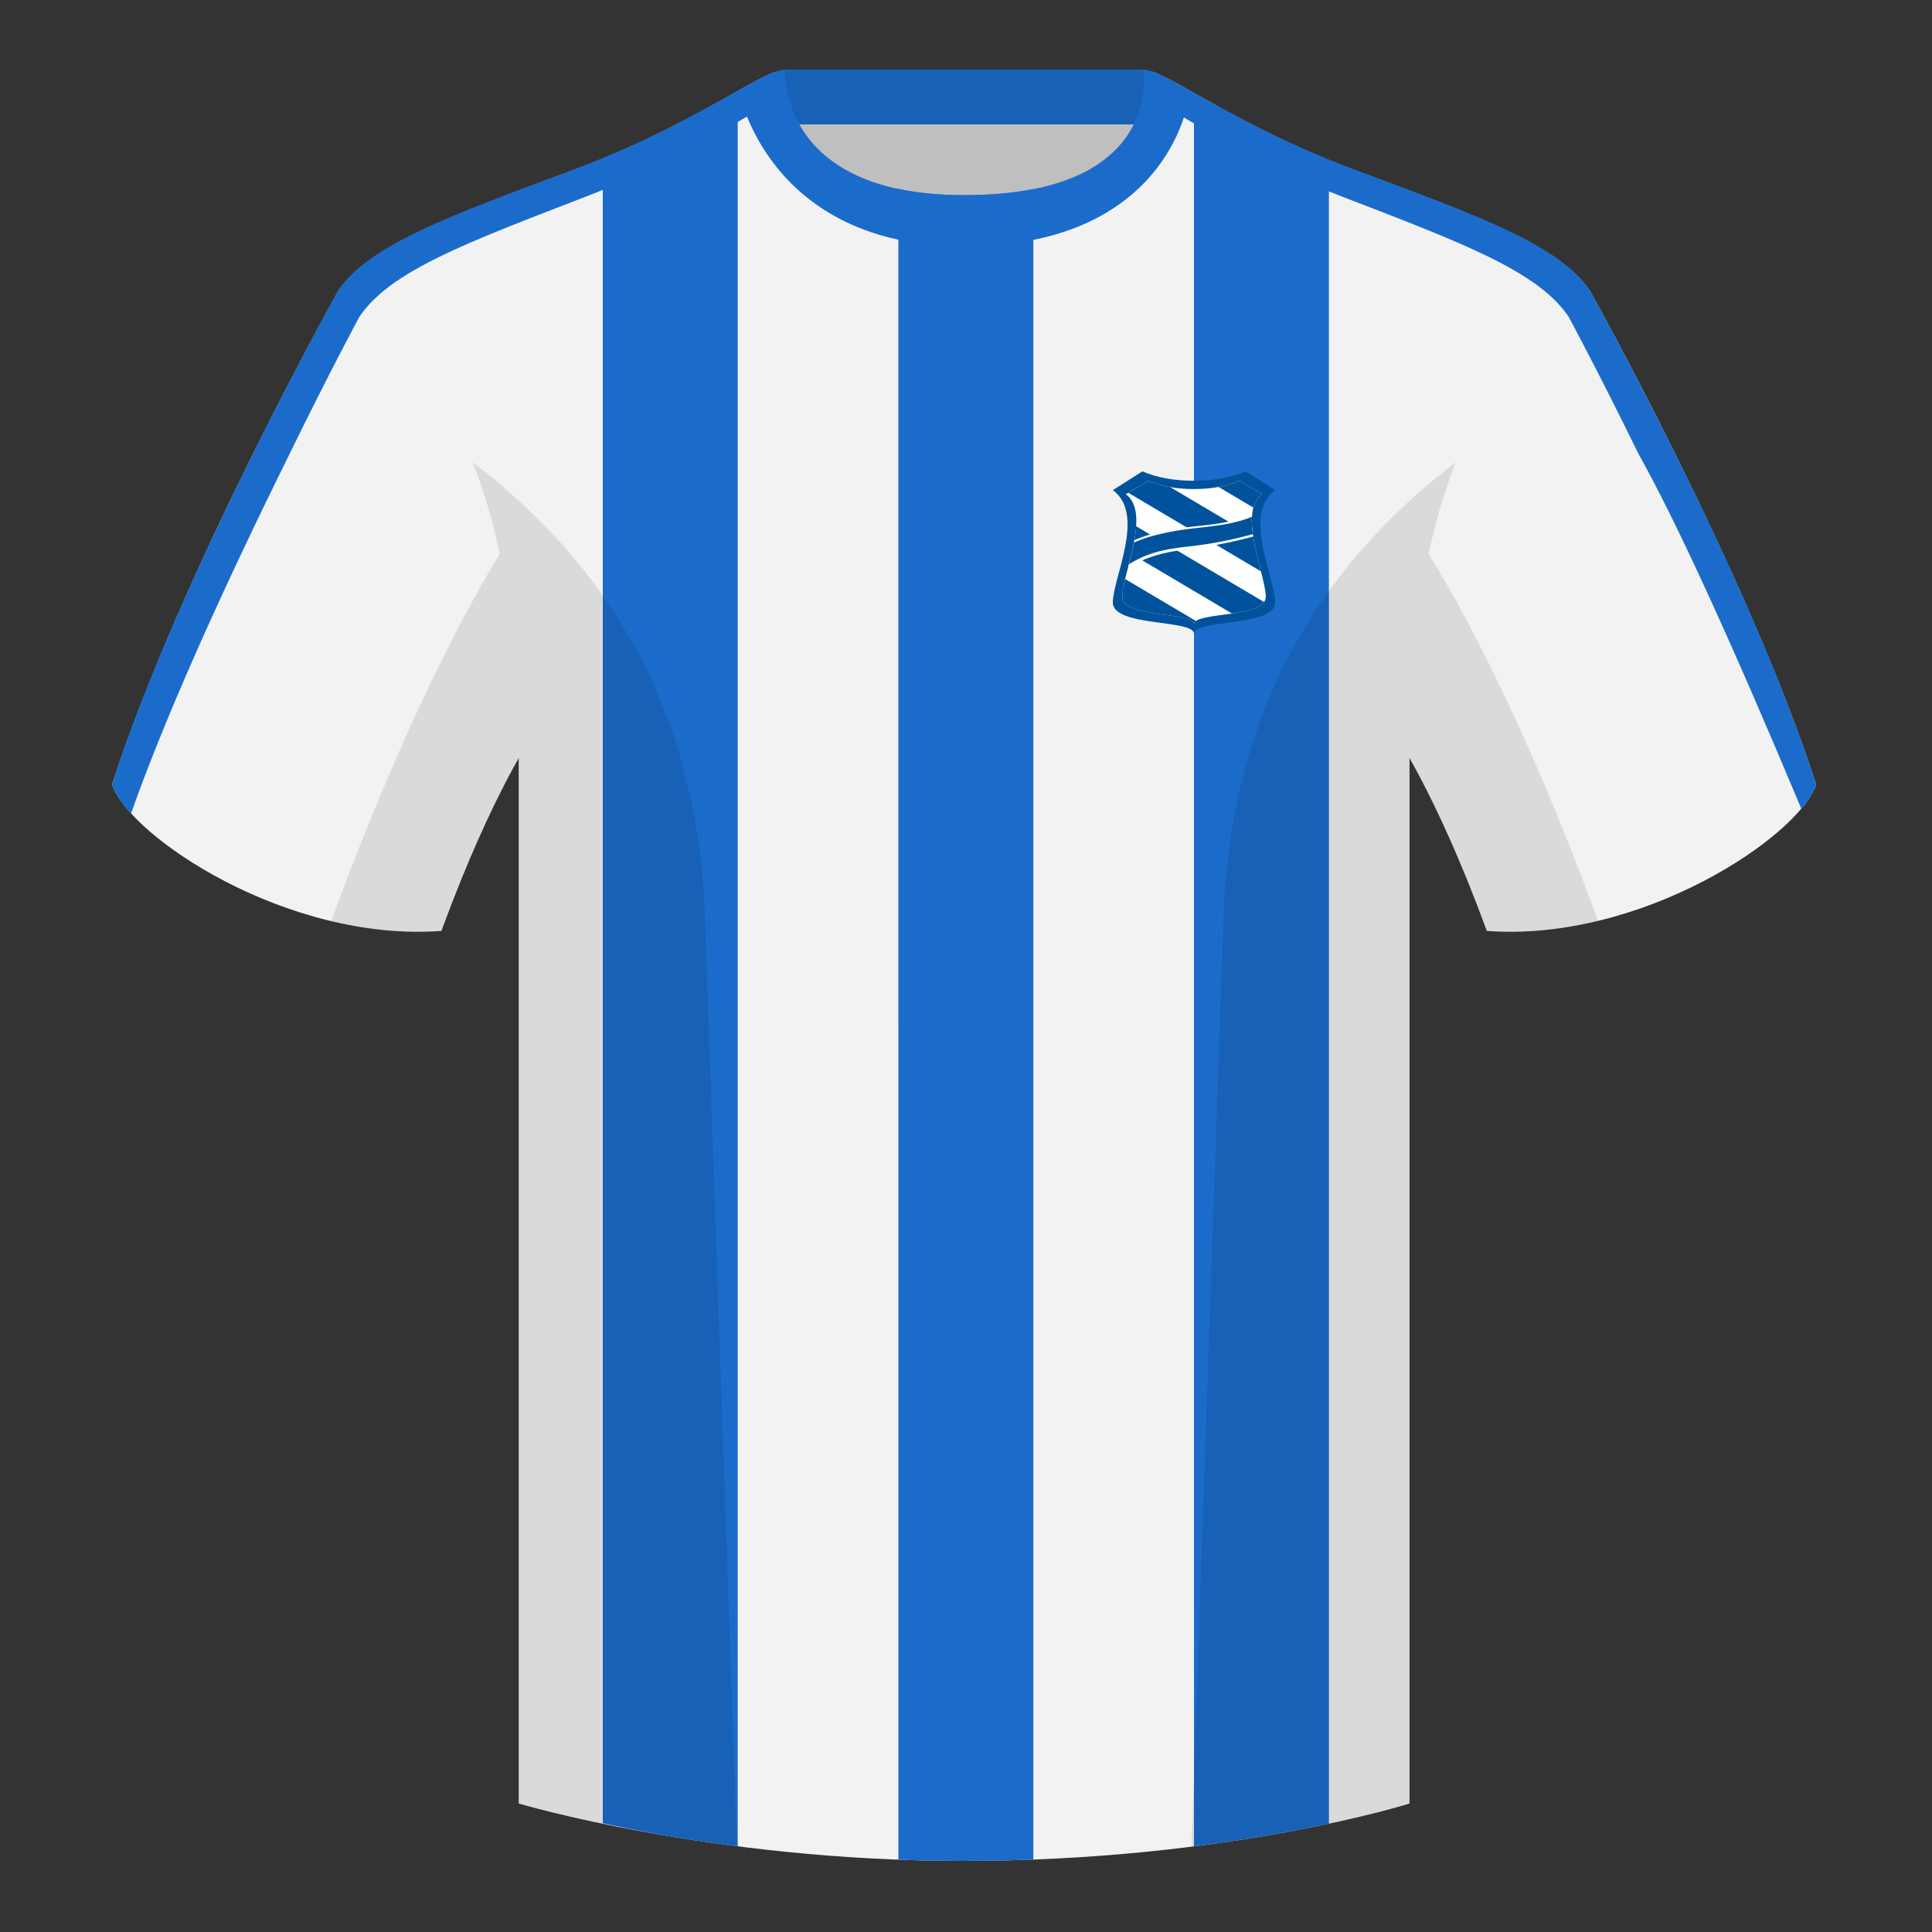 <?xml version="1.0" encoding="UTF-8"?><svg height="500" viewBox="0 0 500 500" width="500" xmlns="http://www.w3.org/2000/svg"><rect x="0" y="0" width="500" height="500" fill="#333333" stroke="none"/><g fill="none" fill-rule="evenodd"><path d="M0 0h500v500H0z"/><path d="M203.006 109.193h93.643V21.898h-93.643z" fill="#bfbfbf"/><path d="M202.867 32.198h93.458v-14.2h-93.458z" fill="#1861b6"/><path d="M87.55 75.26s-40.762 72.8-58.547 127.77c4.445 13.375 45.208 40.86 85.232 37.885 13.34-36.4 24.46-52 24.46-52S141.658 93.83 87.55 75.26M411.476 75.26s40.762 72.8 58.547 127.77c-4.445 13.375-45.208 40.86-85.232 37.885-13.34-36.4-24.46-52-24.46-52S357.368 93.83 411.476 75.26" fill="#f2f2f2"/><path d="M249.514 57.706c-50.082 0-47.798-39.47-48.742-39.14-7.516 2.618-24.133 14.936-52.439 25.495-31.873 11.885-52.626 19.315-60.782 31.2 11.114 8.915 46.694 28.97 46.694 120.345v271.14S183.903 481.6 249.13 481.6c68.929 0 115.648-14.855 115.648-14.855v-271.14c0-91.375 35.58-111.43 46.7-120.345-8.157-11.885-28.91-19.315-60.783-31.2-28.36-10.577-44.982-22.92-52.478-25.511-.927-.318 4.177 39.156-48.703 39.156z" fill="#f2f2f2"/><g fill="#1b6cca"><path d="M232.496 48.877c4.833 1.025 10.46 1.618 17.013 1.618 6.95 0 12.872-.576 17.914-1.574l-.002 432.328c-5.9.225-12.005.348-18.294.348a439.66 439.66 0 0 1-16.628-.316zM309 24.044c8.095 4.563 19.565 11.104 34.92 17.37l.002 430.557c-9.083 1.936-20.886 4.09-34.92 5.87zm-118.078-.503v454.278a470.608 470.608 0 0 1-20.156-3.024 420.704 420.704 0 0 1-14.767-2.962l.003-430.789c15.474-6.388 26.935-13.015 34.92-17.503z"/><path d="M75.025 117.298c10.132-20.75 17.944-35.245 17.944-35.245 7.882-11.885 27.937-19.315 58.747-31.2 19.136-7.385 32.8-15.609 41.775-20.781l-2.144-6.837c-9.25 5.163-23.298 13.338-43.023 20.693-31.868 11.89-52.62 19.315-60.772 31.2 0 0-8.232 14.76-18.858 35.825C49.557 149.176 36.326 179.867 29 203.027c.3 1.058 1.008 2.41 2.123 4.056s2.05 2.777 2.807 3.396c8.386-23.684 22.084-54.745 41.095-93.18zM423.965 117.322c-10.132-20.75-17.958-35.269-17.958-35.269-7.882-11.885-27.936-19.315-58.747-31.2-19.036-7.347-32.368-15.466-41.143-20.602l1.659-6.914c9.23 5.146 23.222 13.262 42.877 20.591 31.867 11.89 52.62 19.315 60.772 31.2 0 0 8.231 14.76 18.857 35.825 18.39 36.305 31.635 66.996 39.738 92.074-.491 1.317-.977 2.346-1.457 3.088-.481.741-1.276 1.804-2.385 3.188-18.428-43.992-32.498-74.652-42.213-91.98z"/><path d="M249.576 63.752c51.479 0 58.279-35.895 58.279-40.38-5.772-3.24-9.728-5.345-12.008-5.345 0 0 5.881 32.495-46.335 32.495-48.52 0-46.336-32.495-46.336-32.495-2.28 0-6.235 2.105-12.002 5.345 0 0 7.368 40.38 58.402 40.38"/></g><g><path d="M295.636 122c3.819 1.615 8.273 2.423 13.364 2.423s9.545-.808 13.364-2.423l7.636 4.846c-8.59 6.268 0 22.712 0 29.077s-21 4.287-21 8.077c0-3.764-21-1.71-21-8.077s8.59-22.813 0-29.077z" fill="#00529c"/><path d="M297.178 124.423c3.378 1.43 7.319 2.144 11.822 2.144s8.444-.715 11.822-2.144l5.8 3.48c-6.484 4.824.955 20.899.955 26.529 0 5.63-18.577 3.792-18.577 7.145 0-3.33-18.577-1.513-18.577-7.145s7.558-21.678.955-26.53z" fill="#fff"/><path d="M291.186 149.852l18.334 10.862c-.334.244-.52.528-.52.863 0-3.33-18.577-1.513-18.577-7.145 0-1.152.317-2.74.763-4.58zm2.852-13.657l33.097 19.61c-1.204 1.695-4.694 2.439-8.295 2.973l-26.012-15.412c.572-2.408 1.06-4.883 1.21-7.17zm8.795-10.135l21.47 12.72c.46 3.055 1.312 6.263 2.031 9.093L292 127.529l5.18-3.106c1.736.735 3.62 1.28 5.654 1.637zm21.546 5.308l-9.017-5.343c1.96-.357 3.78-.89 5.46-1.602l5.8 3.48c-1.138.847-1.848 2.04-2.243 3.465z" fill="#00529c"/><path d="M324.312 138.84l-.307.087c-.666.184-1.366.368-2.098.55-12.298 3.05-15.962 2.273-22.63 4.23a34.555 34.555 0 0 0-7.314 3.092c.58-2.232 1.2-4.65 1.619-7.01a33.822 33.822 0 0 1 3.629-1.327c9.695-2.733 15.26-1.992 22.663-3.914a34.946 34.946 0 0 0 4.175-1.36c-.179 1.719-.041 3.653.263 5.652z" fill="#fff"/><path d="M324.225 138.235l-.058.017c-.799.222-1.645.444-2.54.666-12.298 3.05-16.06 2.126-22.728 4.082a26.714 26.714 0 0 0-6.738 3.037c.469-1.816.945-3.733 1.307-5.628a36.472 36.472 0 0 1 4.062-1.491c9.695-2.734 15.336-2.021 22.74-3.944 1.31-.34 2.554-.75 3.73-1.227-.087 1.396.012 2.917.225 4.488z" fill="#00529c"/></g><path d="M413.584 238.323c-9.287 2.238-19.064 3.316-28.798 2.592-8.197-22.369-15.557-36.883-20.012-44.748v270.577s-21.102 6.71-55.867 11.11l-.544-.059c1.881-54.795 5.722-166.47 8.277-240.705 2.055-59.755 31.084-95.29 60.099-117.44-2.676 6.78-5.072 14.606-7 23.667 7.354 11.852 24.436 42.069 43.831 94.964l.014.042zM190.717 477.795c-34.248-4.401-56.477-11.05-56.477-11.05V196.171c-4.456 7.867-11.813 22.38-20.01 44.743-9.632.716-19.308-.332-28.51-2.523.005-.033.012-.065.02-.097 19.377-52.848 36.305-83.066 43.61-94.944-1.93-9.075-4.328-16.912-7.007-23.701 29.015 22.15 58.044 57.685 60.1 117.44 2.554 74.235 6.395 185.91 8.276 240.705z" fill="#000" fill-opacity=".1"/></g></svg>